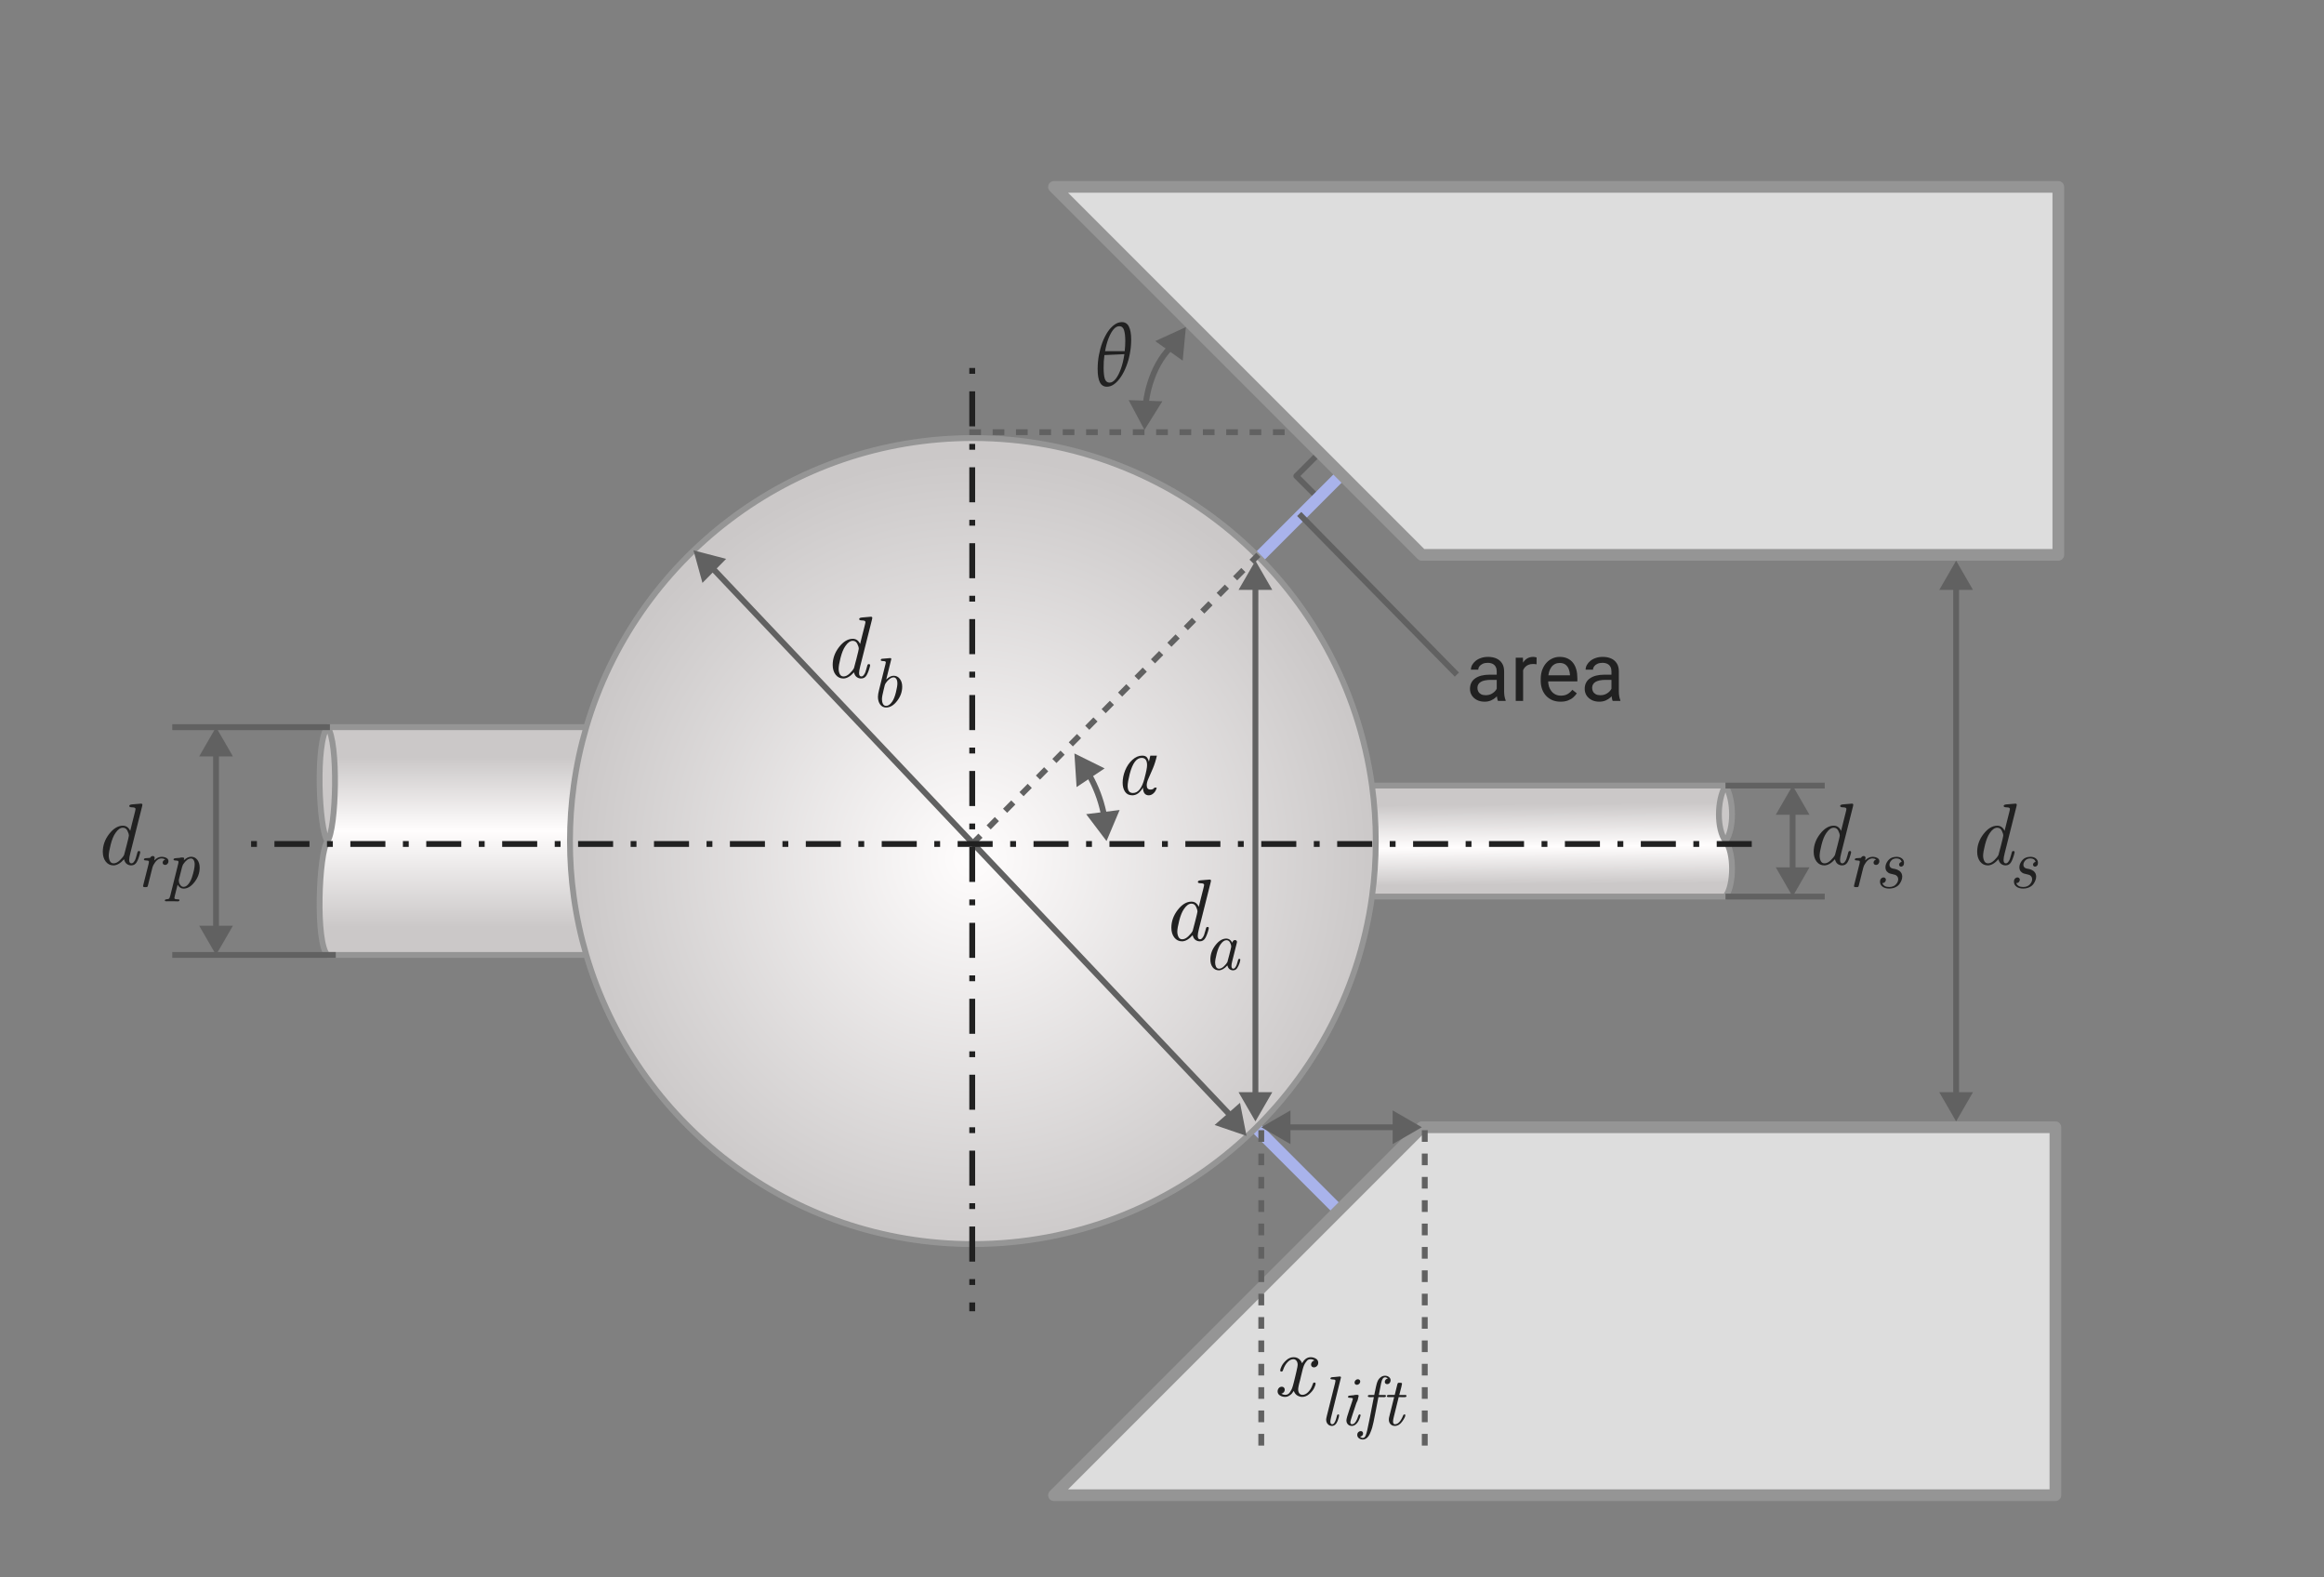 <svg width="398" height="270" viewBox="0 0 398 270" fill="none" xmlns="http://www.w3.org/2000/svg">
<rect x="0" y="0" width="398" height="270" fill="#808080" stroke="none"/>
<path d="M226 85.5L222 81.5L226 77.5" stroke="#616161" stroke-linejoin="round"/>
<path d="M215 96L230 81" stroke="#A9B3EB" stroke-width="2" stroke-linejoin="round"/>
<path d="M229.5 207.5L215 193" stroke="#A9B3EB" stroke-width="2" stroke-linejoin="round"/>
<path d="M256.325 118.735V114.928C256.325 114.636 256.266 114.383 256.147 114.169C256.034 113.95 255.86 113.782 255.628 113.663C255.396 113.545 255.108 113.485 254.767 113.485C254.448 113.485 254.167 113.54 253.926 113.649C253.689 113.759 253.502 113.902 253.365 114.08C253.233 114.258 253.167 114.449 253.167 114.654H251.902C251.902 114.39 251.971 114.128 252.107 113.868C252.244 113.608 252.44 113.374 252.695 113.164C252.955 112.95 253.265 112.781 253.625 112.658C253.99 112.531 254.395 112.467 254.842 112.467C255.38 112.467 255.854 112.558 256.264 112.74C256.678 112.923 257.002 113.198 257.234 113.567C257.471 113.932 257.59 114.39 257.59 114.941V118.387C257.59 118.633 257.61 118.895 257.651 119.173C257.697 119.451 257.763 119.69 257.85 119.891V120H256.53C256.466 119.854 256.416 119.66 256.38 119.419C256.343 119.173 256.325 118.945 256.325 118.735ZM256.544 115.516L256.558 116.404H255.279C254.919 116.404 254.598 116.434 254.315 116.493C254.033 116.548 253.796 116.632 253.604 116.746C253.413 116.86 253.267 117.004 253.167 117.177C253.067 117.345 253.017 117.544 253.017 117.771C253.017 118.004 253.069 118.216 253.174 118.407C253.279 118.599 253.436 118.751 253.646 118.865C253.86 118.975 254.122 119.029 254.432 119.029C254.819 119.029 255.161 118.947 255.457 118.783C255.753 118.619 255.988 118.419 256.161 118.182C256.339 117.945 256.435 117.715 256.448 117.491L256.988 118.1C256.956 118.291 256.87 118.503 256.729 118.735C256.587 118.968 256.398 119.191 256.161 119.405C255.929 119.615 255.651 119.79 255.327 119.932C255.008 120.068 254.648 120.137 254.247 120.137C253.746 120.137 253.306 120.039 252.928 119.843C252.554 119.647 252.262 119.385 252.053 119.057C251.848 118.724 251.745 118.353 251.745 117.942C251.745 117.546 251.823 117.197 251.978 116.896C252.132 116.591 252.356 116.338 252.647 116.138C252.939 115.933 253.29 115.778 253.7 115.673C254.11 115.568 254.568 115.516 255.074 115.516H256.544ZM260.844 113.766V120H259.579V112.604H260.81L260.844 113.766ZM263.154 112.562L263.147 113.738C263.043 113.715 262.942 113.702 262.847 113.697C262.756 113.688 262.651 113.684 262.532 113.684C262.241 113.684 261.983 113.729 261.76 113.82C261.536 113.911 261.347 114.039 261.192 114.203C261.037 114.367 260.914 114.563 260.823 114.791C260.737 115.014 260.68 115.26 260.652 115.529L260.297 115.734C260.297 115.288 260.34 114.868 260.427 114.477C260.518 114.085 260.657 113.738 260.844 113.438C261.031 113.132 261.268 112.895 261.555 112.727C261.846 112.553 262.193 112.467 262.594 112.467C262.685 112.467 262.79 112.478 262.908 112.501C263.027 112.519 263.109 112.54 263.154 112.562ZM267.256 120.137C266.741 120.137 266.274 120.05 265.854 119.877C265.44 119.699 265.082 119.451 264.781 119.132C264.485 118.813 264.257 118.435 264.098 117.997C263.938 117.56 263.858 117.081 263.858 116.562V116.274C263.858 115.673 263.947 115.137 264.125 114.668C264.303 114.194 264.544 113.793 264.85 113.465C265.155 113.137 265.501 112.888 265.889 112.72C266.276 112.551 266.677 112.467 267.092 112.467C267.62 112.467 268.076 112.558 268.459 112.74C268.846 112.923 269.163 113.178 269.409 113.506C269.655 113.829 269.838 114.212 269.956 114.654C270.075 115.092 270.134 115.57 270.134 116.09V116.657H264.61V115.625H268.869V115.529C268.851 115.201 268.783 114.882 268.664 114.572C268.55 114.262 268.368 114.007 268.117 113.807C267.867 113.606 267.525 113.506 267.092 113.506C266.805 113.506 266.54 113.567 266.299 113.69C266.057 113.809 265.85 113.987 265.677 114.224C265.504 114.461 265.369 114.75 265.273 115.092C265.178 115.434 265.13 115.828 265.13 116.274V116.562C265.13 116.912 265.178 117.243 265.273 117.553C265.374 117.858 265.517 118.127 265.704 118.359C265.896 118.592 266.126 118.774 266.395 118.906C266.668 119.038 266.978 119.104 267.324 119.104C267.771 119.104 268.149 119.013 268.459 118.831C268.769 118.649 269.04 118.405 269.272 118.1L270.038 118.708C269.879 118.95 269.676 119.18 269.43 119.398C269.184 119.617 268.881 119.795 268.521 119.932C268.165 120.068 267.743 120.137 267.256 120.137ZM275.972 118.735V114.928C275.972 114.636 275.912 114.383 275.794 114.169C275.68 113.95 275.507 113.782 275.274 113.663C275.042 113.545 274.755 113.485 274.413 113.485C274.094 113.485 273.814 113.54 273.572 113.649C273.335 113.759 273.148 113.902 273.012 114.08C272.88 114.258 272.813 114.449 272.813 114.654H271.549C271.549 114.39 271.617 114.128 271.754 113.868C271.891 113.608 272.087 113.374 272.342 113.164C272.602 112.95 272.911 112.781 273.271 112.658C273.636 112.531 274.042 112.467 274.488 112.467C275.026 112.467 275.5 112.558 275.91 112.74C276.325 112.923 276.648 113.198 276.881 113.567C277.118 113.932 277.236 114.39 277.236 114.941V118.387C277.236 118.633 277.257 118.895 277.298 119.173C277.343 119.451 277.41 119.69 277.496 119.891V120H276.177C276.113 119.854 276.063 119.66 276.026 119.419C275.99 119.173 275.972 118.945 275.972 118.735ZM276.19 115.516L276.204 116.404H274.926C274.566 116.404 274.244 116.434 273.962 116.493C273.679 116.548 273.442 116.632 273.251 116.746C273.06 116.86 272.914 117.004 272.813 117.177C272.713 117.345 272.663 117.544 272.663 117.771C272.663 118.004 272.715 118.216 272.82 118.407C272.925 118.599 273.082 118.751 273.292 118.865C273.506 118.975 273.768 119.029 274.078 119.029C274.465 119.029 274.807 118.947 275.104 118.783C275.4 118.619 275.634 118.419 275.808 118.182C275.985 117.945 276.081 117.715 276.095 117.491L276.635 118.1C276.603 118.291 276.516 118.503 276.375 118.735C276.234 118.968 276.045 119.191 275.808 119.405C275.575 119.615 275.297 119.79 274.974 119.932C274.655 120.068 274.295 120.137 273.894 120.137C273.392 120.137 272.952 120.039 272.574 119.843C272.201 119.647 271.909 119.385 271.699 119.057C271.494 118.724 271.392 118.353 271.392 117.942C271.392 117.546 271.469 117.197 271.624 116.896C271.779 116.591 272.002 116.338 272.294 116.138C272.586 115.933 272.937 115.778 273.347 115.673C273.757 115.568 274.215 115.516 274.721 115.516H276.19Z" fill="#212121"/>
<path d="M222.5 88L249.5 115.5" stroke="#616161" stroke-linejoin="round"/>
<path d="M235.61 144C235.61 147.223 235.389 150.395 234.961 153.5C230.332 187.112 201.494 213 166.61 213C135.274 213 108.817 192.112 100.404 163.5C99.451 160.259 98.729 156.92 98.258 153.5C97.831 150.395 97.61 147.223 97.61 144C97.61 140.777 97.831 137.606 98.258 134.5C98.729 131.08 99.451 127.741 100.404 124.5C108.817 95.888 135.274 75 166.61 75C201.494 75 230.332 100.888 234.961 134.5C235.389 137.605 235.61 140.777 235.61 144Z" fill="url(#paint0_radial_347_5567)"/>
<path d="M234.961 134.5C235.389 137.605 235.61 140.777 235.61 144C235.61 147.223 235.389 150.395 234.961 153.5H295.5C297 151.5 297 146 295.5 144C294 142 294 137 295.5 134.5H234.961Z" fill="url(#paint1_linear_347_5567)"/>
<path d="M295.5 134.5C294 137 294 142 295.5 144C297 142 297 137 295.5 134.5Z" fill="#CBC8C8"/>
<path d="M56.086 124.5C58 127 57.586 142 56.086 144C54.586 142 54 127 56.086 124.5Z" fill="#CBC8C8"/>
<path d="M98.625 124.5H56.086C58 127 57.586 142 56.086 144C54.586 146 54 161.5 56.086 163.5H98.625H100.404C99.451 160.259 98.729 156.92 98.258 153.5C97.831 150.395 97.61 147.223 97.61 144C97.61 140.777 97.831 137.606 98.258 134.5C98.729 131.08 99.451 127.741 100.404 124.5H98.625Z" fill="url(#paint2_linear_347_5567)"/>
<path d="M234.961 134.5C230.332 100.888 201.494 75 166.61 75C135.274 75 108.817 95.888 100.404 124.5M234.961 134.5C235.389 137.605 235.61 140.777 235.61 144C235.61 147.223 235.389 150.395 234.961 153.5M234.961 134.5H295.5M295.5 134.5C294 137 294 142 295.5 144M295.5 134.5C297 137 297 142 295.5 144M234.961 153.5C230.332 187.112 201.494 213 166.61 213C135.274 213 108.817 192.112 100.404 163.5M234.961 153.5H295.5C297 151.5 297 146 295.5 144M56.086 124.5H98.625H100.404M56.086 124.5C58 127 57.586 142 56.086 144M56.086 124.5C54 127 54.586 142 56.086 144M56.086 144C54.586 146 54 161.5 56.086 163.5H98.625H100.404M100.404 124.5C99.451 127.741 98.729 131.08 98.258 134.5C97.831 137.606 97.61 140.777 97.61 144C97.61 147.223 97.831 150.395 98.258 153.5C98.729 156.92 99.451 160.259 100.404 163.5" stroke="#959595" stroke-linejoin="round"/>
<path d="M29.5 124.5H56.5" stroke="#616161" stroke-linejoin="round"/>
<path d="M29.5 163.5H57.5" stroke="#616161" stroke-linejoin="round"/>
<path d="M192.26 134.022C192.26 133.324 192.404 132.616 192.692 131.898C192.985 131.181 193.395 130.58 193.922 130.097C194.455 129.613 195.016 129.372 195.607 129.372C195.817 129.372 195.995 129.403 196.142 129.467C196.293 129.53 196.41 129.635 196.493 129.782C196.581 129.928 196.637 130.031 196.662 130.089C196.686 130.148 196.718 130.253 196.757 130.404L196.999 129.372H198.126C197.946 130.182 197.707 130.934 197.409 131.627C197.116 132.321 196.872 132.88 196.676 133.305C196.481 133.729 196.383 134.113 196.383 134.455C196.383 134.943 196.603 135.187 197.042 135.187C197.35 135.187 197.57 135.077 197.702 134.857H198.097C198 135.258 197.819 135.578 197.555 135.817C197.296 136.051 197.025 136.168 196.742 136.168C196.103 136.168 195.768 135.736 195.739 134.872H195.724C195.226 135.731 194.625 136.164 193.922 136.168C193.361 136.168 192.943 135.963 192.67 135.553C192.396 135.143 192.26 134.633 192.26 134.022ZM193.117 134.557C193.117 135.368 193.417 135.773 194.018 135.773C194.906 135.773 195.565 134.948 195.995 133.297C196.005 133.258 196.01 133.234 196.01 133.224C196.298 132.165 196.442 131.425 196.442 131.005C196.442 130.175 196.132 129.76 195.512 129.76C194.633 129.76 193.954 130.67 193.476 132.492C193.236 133.449 193.117 134.137 193.117 134.557Z" fill="#212121"/>
<path d="M142.604 113.839C142.604 112.741 142.968 111.723 143.695 110.785C144.428 109.843 145.209 109.372 146.039 109.372C146.61 109.372 147.03 109.667 147.299 110.258C147.377 109.906 147.497 109.423 147.658 108.808C147.819 108.192 147.951 107.675 148.053 107.255C148.161 106.835 148.214 106.586 148.214 106.508C148.214 106.327 148.034 106.234 147.672 106.229C147.316 106.225 147.138 106.151 147.138 106.01C147.138 105.849 147.292 105.753 147.599 105.724C148.62 105.636 149.135 105.592 149.145 105.592C149.306 105.592 149.386 105.661 149.386 105.797C149.386 105.875 149.367 105.976 149.328 106.098L147.328 114.037C147.187 114.589 147.118 114.984 147.123 115.224C147.123 115.619 147.25 115.817 147.504 115.817C147.504 115.817 147.506 115.817 147.511 115.817C147.663 115.817 147.802 115.734 147.929 115.568C148.061 115.397 148.156 115.226 148.214 115.055C148.273 114.884 148.339 114.662 148.412 114.389C148.49 114.115 148.534 113.957 148.544 113.913C148.583 113.771 148.668 113.703 148.8 113.708C148.942 113.708 149.013 113.771 149.013 113.898C149.013 113.947 149.003 114.013 148.983 114.096C148.812 114.755 148.62 115.265 148.405 115.626C148.19 115.988 147.877 116.168 147.467 116.168C147.189 116.168 146.935 116.083 146.706 115.912C146.481 115.741 146.33 115.475 146.251 115.114C145.622 115.812 145.016 116.164 144.435 116.168C143.893 116.168 143.451 115.951 143.109 115.517C142.772 115.077 142.604 114.518 142.604 113.839ZM143.622 114.499C143.622 114.84 143.688 115.146 143.82 115.414C143.952 115.683 144.167 115.817 144.464 115.817C144.806 115.817 145.155 115.646 145.512 115.304C145.873 114.958 146.12 114.65 146.251 114.381C146.271 114.333 146.413 113.795 146.676 112.77C146.94 111.745 147.072 111.181 147.072 111.078C147.072 110.839 146.986 110.553 146.815 110.221C146.649 109.884 146.391 109.716 146.039 109.716C145.6 109.716 145.175 110.021 144.765 110.631C144.442 111.09 144.171 111.752 143.952 112.616C143.732 113.48 143.622 114.108 143.622 114.499Z" fill="#212121"/>
<path d="M200.604 158.839C200.604 157.741 200.968 156.723 201.695 155.785C202.428 154.843 203.209 154.372 204.039 154.372C204.61 154.372 205.03 154.667 205.299 155.258C205.377 154.906 205.497 154.423 205.658 153.808C205.819 153.192 205.951 152.675 206.053 152.255C206.161 151.835 206.214 151.586 206.214 151.508C206.214 151.327 206.034 151.234 205.672 151.229C205.316 151.225 205.138 151.151 205.138 151.01C205.138 150.849 205.292 150.753 205.599 150.724C206.62 150.636 207.135 150.592 207.145 150.592C207.306 150.592 207.386 150.661 207.386 150.797C207.386 150.875 207.367 150.976 207.328 151.098L205.328 159.037C205.187 159.589 205.118 159.984 205.123 160.224C205.123 160.619 205.25 160.817 205.504 160.817C205.504 160.817 205.506 160.817 205.511 160.817C205.663 160.817 205.802 160.734 205.929 160.568C206.061 160.397 206.156 160.226 206.214 160.055C206.273 159.884 206.339 159.662 206.412 159.389C206.49 159.115 206.534 158.957 206.544 158.913C206.583 158.771 206.668 158.703 206.8 158.708C206.942 158.708 207.013 158.771 207.013 158.898C207.013 158.947 207.003 159.013 206.983 159.096C206.812 159.755 206.62 160.265 206.405 160.626C206.19 160.988 205.877 161.168 205.467 161.168C205.189 161.168 204.935 161.083 204.706 160.912C204.481 160.741 204.33 160.475 204.251 160.114C203.622 160.812 203.016 161.164 202.435 161.168C201.893 161.168 201.451 160.951 201.109 160.517C200.772 160.077 200.604 159.518 200.604 158.839ZM201.622 159.499C201.622 159.84 201.688 160.146 201.82 160.414C201.952 160.683 202.167 160.817 202.464 160.817C202.806 160.817 203.155 160.646 203.512 160.304C203.873 159.958 204.12 159.65 204.251 159.381C204.271 159.333 204.413 158.795 204.676 157.77C204.94 156.745 205.072 156.181 205.072 156.078C205.072 155.839 204.986 155.553 204.815 155.221C204.649 154.884 204.391 154.716 204.039 154.716C203.6 154.716 203.175 155.021 202.765 155.631C202.442 156.09 202.171 156.752 201.952 157.616C201.732 158.48 201.622 159.108 201.622 159.499Z" fill="#212121"/>
<path d="M17.604 145.839C17.604 144.741 17.968 143.723 18.695 142.785C19.428 141.843 20.209 141.372 21.039 141.372C21.61 141.372 22.03 141.667 22.299 142.258C22.377 141.906 22.497 141.423 22.658 140.808C22.819 140.192 22.951 139.675 23.053 139.255C23.161 138.835 23.214 138.586 23.214 138.508C23.214 138.327 23.034 138.234 22.672 138.229C22.316 138.225 22.138 138.151 22.138 138.01C22.138 137.849 22.291 137.753 22.599 137.724C23.62 137.636 24.135 137.592 24.145 137.592C24.306 137.592 24.386 137.661 24.386 137.797C24.386 137.875 24.367 137.976 24.328 138.098L22.328 146.037C22.186 146.589 22.118 146.984 22.123 147.224C22.123 147.619 22.25 147.817 22.504 147.817C22.504 147.817 22.506 147.817 22.511 147.817C22.663 147.817 22.802 147.734 22.929 147.568C23.061 147.397 23.156 147.226 23.214 147.055C23.273 146.884 23.339 146.662 23.412 146.389C23.49 146.115 23.534 145.957 23.544 145.913C23.583 145.771 23.669 145.703 23.8 145.708C23.942 145.708 24.013 145.771 24.013 145.898C24.013 145.947 24.003 146.013 23.983 146.096C23.812 146.755 23.62 147.265 23.405 147.626C23.19 147.988 22.877 148.168 22.467 148.168C22.189 148.168 21.935 148.083 21.706 147.912C21.481 147.741 21.33 147.475 21.252 147.114C20.622 147.812 20.016 148.164 19.435 148.168C18.893 148.168 18.451 147.951 18.109 147.517C17.773 147.077 17.604 146.518 17.604 145.839ZM18.622 146.499C18.622 146.84 18.688 147.146 18.82 147.414C18.952 147.683 19.166 147.817 19.464 147.817C19.806 147.817 20.155 147.646 20.512 147.304C20.873 146.958 21.12 146.65 21.252 146.381C21.271 146.333 21.413 145.795 21.676 144.77C21.94 143.745 22.072 143.181 22.072 143.078C22.072 142.839 21.986 142.553 21.815 142.221C21.649 141.884 21.391 141.716 21.039 141.716C20.6 141.716 20.175 142.021 19.765 142.631C19.442 143.09 19.171 143.752 18.952 144.616C18.732 145.48 18.622 146.108 18.622 146.499Z" fill="#212121"/>
<path d="M150.354 119.295C150.354 119.014 150.414 118.635 150.535 118.158L151.643 113.717C151.682 113.572 151.701 113.469 151.701 113.406C151.701 113.262 151.557 113.188 151.268 113.184C150.979 113.18 150.834 113.121 150.834 113.008C150.834 112.969 150.842 112.938 150.857 112.914C150.877 112.891 150.895 112.871 150.91 112.855C150.926 112.836 150.949 112.82 150.98 112.809C151.012 112.797 151.035 112.791 151.051 112.791C151.066 112.791 151.092 112.789 151.127 112.785C151.166 112.781 151.189 112.779 151.197 112.779C151.303 112.771 151.463 112.758 151.678 112.738C151.893 112.719 152.07 112.703 152.211 112.691C152.352 112.68 152.43 112.674 152.445 112.674C152.574 112.674 152.639 112.729 152.639 112.838C152.639 112.885 152.617 112.977 152.574 113.113L151.771 116.342C152.217 115.912 152.637 115.697 153.031 115.697C153.035 115.697 153.039 115.697 153.043 115.697C153.477 115.697 153.828 115.873 154.098 116.225C154.371 116.576 154.508 117.023 154.508 117.566C154.508 118.445 154.217 119.26 153.635 120.01C153.057 120.76 152.428 121.135 151.748 121.135C151.334 121.135 150.998 120.965 150.74 120.625C150.482 120.281 150.354 119.838 150.354 119.295ZM151.039 119.717C151.039 120.014 151.096 120.277 151.209 120.508C151.322 120.738 151.506 120.854 151.76 120.854C152.111 120.854 152.451 120.619 152.779 120.15C153.037 119.783 153.252 119.254 153.424 118.562C153.596 117.867 153.682 117.355 153.682 117.027C153.682 116.691 153.623 116.432 153.506 116.248C153.389 116.064 153.23 115.973 153.031 115.973C152.832 115.973 152.611 116.059 152.369 116.23C152.131 116.402 151.912 116.633 151.713 116.922C151.666 116.992 151.625 117.062 151.59 117.133C151.559 117.199 151.537 117.258 151.525 117.309C151.514 117.355 151.486 117.469 151.443 117.648C151.4 117.828 151.361 117.984 151.326 118.117C151.135 118.863 151.039 119.396 151.039 119.717Z" fill="#212121"/>
<path d="M207.283 164.271C207.283 163.393 207.572 162.578 208.15 161.828C208.732 161.074 209.359 160.697 210.031 160.697C210.445 160.697 210.781 160.934 211.039 161.406C211.109 161.102 211.266 160.949 211.508 160.949C211.605 160.949 211.686 160.982 211.748 161.049C211.811 161.111 211.842 161.186 211.842 161.271C211.842 161.303 211.826 161.379 211.795 161.5L211.039 164.523C210.941 164.891 210.895 165.176 210.898 165.379C210.898 165.695 211 165.854 211.203 165.854C211.203 165.854 211.205 165.854 211.209 165.854C211.338 165.854 211.455 165.777 211.561 165.625C211.67 165.469 211.752 165.307 211.807 165.139C211.865 164.971 211.926 164.766 211.988 164.523C212.004 164.461 212.016 164.414 212.023 164.383C212.062 164.238 212.131 164.166 212.229 164.166C212.35 164.166 212.41 164.217 212.41 164.318C212.395 164.416 212.371 164.539 212.34 164.688C212.309 164.836 212.225 165.062 212.088 165.367C211.951 165.668 211.799 165.879 211.631 166C211.51 166.09 211.357 166.135 211.174 166.135C210.951 166.135 210.748 166.066 210.564 165.93C210.385 165.793 210.264 165.58 210.201 165.291C209.697 165.85 209.213 166.131 208.748 166.135C208.307 166.135 207.951 165.963 207.682 165.619C207.416 165.271 207.283 164.822 207.283 164.271ZM208.098 164.799C208.098 165.072 208.15 165.316 208.256 165.531C208.361 165.746 208.533 165.854 208.771 165.854C209.045 165.854 209.324 165.717 209.609 165.443C209.898 165.166 210.096 164.92 210.201 164.705C210.217 164.666 210.33 164.236 210.541 163.416C210.752 162.596 210.857 162.145 210.857 162.062C210.857 161.871 210.789 161.643 210.652 161.377C210.52 161.107 210.312 160.973 210.031 160.973C209.688 160.973 209.348 161.217 209.012 161.705C208.754 162.072 208.537 162.602 208.361 163.293C208.186 163.984 208.098 164.486 208.098 164.799Z" fill="#212121"/>
<path d="M243.5 193H352V256H180.5L243.5 193Z" fill="#DDDDDD"/>
<path d="M352.5 32H180.5L243.5 95H352.5V32Z" fill="#DDDDDD"/>
<path d="M243.5 193H352V256H180.5L243.5 193Z" stroke="#959595" stroke-width="2" stroke-linecap="round" stroke-linejoin="round"/>
<path d="M352.5 32H180.5L243.5 95H352.5V32Z" stroke="#959595" stroke-width="2" stroke-linecap="round" stroke-linejoin="round"/>
<path d="M24.5 151.713C24.5 151.689 24.527 151.564 24.582 151.338L25.438 147.957C25.484 147.773 25.508 147.641 25.508 147.559C25.508 147.438 25.436 147.367 25.291 147.348C25.146 147.328 25.002 147.314 24.857 147.307C24.717 147.299 24.646 147.252 24.646 147.166C24.646 147.045 24.73 146.969 24.898 146.938C24.977 146.922 25.244 146.902 25.701 146.879C25.814 146.672 25.967 146.566 26.158 146.562C26.279 146.562 26.365 146.598 26.416 146.668C26.467 146.734 26.492 146.799 26.492 146.861C26.492 146.916 26.465 147.068 26.41 147.318C26.809 146.904 27.232 146.697 27.682 146.697C27.979 146.697 28.248 146.76 28.49 146.885C28.732 147.006 28.854 147.199 28.854 147.465C28.854 147.625 28.797 147.77 28.684 147.898C28.574 148.023 28.436 148.086 28.268 148.086C28.154 148.086 28.057 148.051 27.975 147.98C27.896 147.906 27.857 147.814 27.857 147.705C27.857 147.459 28.006 147.271 28.303 147.143C28.096 147.029 27.885 146.973 27.67 146.973C27.15 146.973 26.689 147.34 26.287 148.074C26.209 148.219 26.143 148.393 26.088 148.596C26.037 148.795 25.795 149.762 25.361 151.496C25.322 151.672 25.285 151.781 25.25 151.824C25.215 151.863 25.141 151.883 25.027 151.883H24.775C24.592 151.883 24.5 151.826 24.5 151.713ZM28.232 154.174C28.232 154.045 28.34 153.975 28.555 153.963C28.77 153.951 28.914 153.904 28.988 153.822C29.027 153.768 29.086 153.607 29.164 153.342L30.477 148.062C30.539 147.824 30.57 147.66 30.57 147.57C30.57 147.449 30.5 147.379 30.359 147.359C30.219 147.34 30.076 147.326 29.932 147.318C29.791 147.311 29.721 147.26 29.721 147.166C29.721 147.061 29.783 146.992 29.908 146.961C30.037 146.93 30.326 146.902 30.775 146.879C30.846 146.84 30.953 146.818 31.098 146.814H31.197C31.326 146.814 31.416 146.826 31.467 146.85C31.518 146.869 31.543 146.914 31.543 146.984C31.543 147 31.52 147.104 31.473 147.295C31.914 146.889 32.334 146.686 32.732 146.686C33.174 146.686 33.527 146.861 33.793 147.213C34.062 147.564 34.197 148.012 34.197 148.555C34.197 149.441 33.904 150.262 33.318 151.016C32.736 151.77 32.107 152.146 31.432 152.146C31.018 152.146 30.678 151.922 30.412 151.473C30.381 151.617 30.316 151.875 30.219 152.246C30.125 152.617 30.041 152.951 29.967 153.248C29.896 153.545 29.861 153.713 29.861 153.752C29.861 153.889 29.994 153.959 30.26 153.963C30.529 153.967 30.682 153.996 30.717 154.051C30.732 154.082 30.74 154.105 30.74 154.121C30.74 154.168 30.715 154.213 30.664 154.256C30.617 154.303 30.559 154.326 30.488 154.326C30.449 154.326 30.316 154.322 30.09 154.314C29.867 154.307 29.623 154.303 29.357 154.303C29.197 154.303 29.023 154.305 28.836 154.309C28.648 154.312 28.535 154.314 28.496 154.314C28.391 154.314 28.32 154.305 28.285 154.285C28.25 154.266 28.232 154.229 28.232 154.174ZM30.617 150.752C30.617 150.857 30.637 150.986 30.676 151.139C30.719 151.287 30.807 151.441 30.939 151.602C31.076 151.762 31.24 151.842 31.432 151.842C31.729 151.842 32.004 151.686 32.258 151.373C32.516 151.057 32.719 150.678 32.867 150.236C33.016 149.795 33.131 149.375 33.213 148.977C33.299 148.578 33.342 148.262 33.342 148.027C33.342 147.699 33.283 147.443 33.166 147.26C33.053 147.076 32.897 146.984 32.697 146.984C32.272 146.984 31.834 147.309 31.385 147.957C31.307 148.086 31.238 148.254 31.18 148.461C31.164 148.492 30.992 149.164 30.664 150.477C30.633 150.637 30.617 150.729 30.617 150.752Z" fill="#212121"/>
<path d="M121.059 96.267L211.441 191.737" stroke="#616161"/>
<path d="M215 99V188.5" stroke="#616161"/>
<path d="M37 127V160.5" stroke="#616161"/>
<path d="M118.766 94.232L120.301 99.798L124.354 95.686L118.766 94.232Z" fill="#616161"/>
<path d="M215 96L212.113 101H217.887L215 96Z" fill="#616161"/>
<path d="M37 124.5L34.113 129.5H39.887L37 124.5Z" fill="#616161"/>
<path d="M213.476 194.481L212.361 188.816L208.012 192.614L213.476 194.481Z" fill="#616161"/>
<path d="M215 192L217.887 187H212.113L215 192Z" fill="#616161"/>
<path d="M184 129L184.372 134.762L189.175 131.559L184 129Z" fill="#616161"/>
<path d="M189.5 144L191.744 138.681L186.015 139.397L189.5 144Z" fill="#616161"/>
<path d="M37 163.5L39.887 158.5H34.113L37 163.5Z" fill="#616161"/>
<path d="M166.5 144.5L215.5 95" stroke="#616161" stroke-linejoin="round" stroke-dasharray="2 2"/>
<path d="M184.75 130C187.444 133.507 189.15 137.812 189.452 142.5" stroke="#616161"/>
<path d="M166.5 63V224.5" stroke="#212121" stroke-linejoin="round" stroke-dasharray="1 3 6 3"/>
<path d="M189.562 66.21C189.021 66.21 188.619 65.958 188.358 65.454C188.106 64.95 187.98 64.194 187.98 63.186C187.98 62.383 188.05 61.595 188.19 60.82C188.339 60.036 188.54 59.303 188.792 58.622C189.053 57.941 189.357 57.339 189.702 56.816C190.057 56.293 190.439 55.887 190.85 55.598C191.261 55.299 191.685 55.15 192.124 55.15C192.675 55.15 193.076 55.402 193.328 55.906C193.589 56.41 193.72 57.161 193.72 58.16C193.72 58.963 193.645 59.756 193.496 60.54C193.356 61.315 193.151 62.043 192.88 62.724C192.619 63.405 192.311 64.007 191.956 64.53C191.611 65.053 191.233 65.463 190.822 65.762C190.421 66.061 190.001 66.21 189.562 66.21ZM191.676 55.85C191.331 55.85 190.999 56.037 190.682 56.41C190.374 56.783 190.094 57.292 189.842 57.936C189.59 58.58 189.394 59.308 189.254 60.12H192.614C192.679 59.541 192.712 58.958 192.712 58.37C192.712 57.605 192.642 56.993 192.502 56.536C192.362 56.079 192.087 55.85 191.676 55.85ZM190.024 65.51C190.388 65.51 190.738 65.295 191.074 64.866C191.41 64.437 191.709 63.853 191.97 63.116C192.231 62.379 192.427 61.553 192.558 60.638L189.142 60.792C189.095 61.137 189.058 61.497 189.03 61.87C189.011 62.234 189.002 62.603 189.002 62.976C189.002 63.797 189.072 64.427 189.212 64.866C189.361 65.295 189.632 65.51 190.024 65.51Z" fill="#212121"/>
<path d="M203.089 56L197.84 58.403L202.546 61.748L203.089 56Z" fill="#616161"/>
<path d="M196 73.604L199.057 68.707L193.287 68.508L196 73.604Z" fill="#616161"/>
<path d="M166 74H221.609" stroke="#616161" stroke-linejoin="round" stroke-dasharray="2 2"/>
<path d="M201 59C197.5 62 196.101 67.5 196.101 71" stroke="#616161"/>
<path d="M219 193H240.5" stroke="#616161"/>
<path d="M218.798 238.224C218.798 238.014 218.864 237.828 218.996 237.667C219.133 237.506 219.306 237.425 219.516 237.425C219.667 237.425 219.79 237.474 219.882 237.572C219.975 237.665 220.021 237.782 220.021 237.923C220.021 238.265 219.829 238.5 219.443 238.626C219.663 238.753 219.875 238.817 220.08 238.817C220.09 238.817 220.097 238.817 220.102 238.817C220.263 238.817 220.41 238.783 220.542 238.714C220.678 238.646 220.8 238.531 220.908 238.37C221.02 238.209 221.113 238.053 221.186 237.901C221.264 237.745 221.345 237.521 221.428 237.228C221.511 236.93 221.577 236.681 221.625 236.48C221.679 236.28 221.75 235.987 221.838 235.602C221.931 235.216 222.001 234.913 222.05 234.693C222.172 234.161 222.233 233.822 222.233 233.675C222.233 233.387 222.165 233.155 222.028 232.979C221.892 232.804 221.713 232.716 221.494 232.716C221.152 232.716 220.825 232.879 220.512 233.207C220.2 233.529 219.953 233.944 219.772 234.452C219.763 234.471 219.753 234.503 219.743 234.547C219.733 234.586 219.721 234.613 219.707 234.627C219.697 234.642 219.685 234.667 219.67 234.701C219.655 234.735 219.638 234.762 219.619 234.781C219.599 234.796 219.577 234.808 219.553 234.818C219.528 234.828 219.497 234.833 219.458 234.833C219.316 234.833 219.245 234.767 219.245 234.635C219.245 234.474 219.328 234.225 219.494 233.888C219.66 233.546 219.929 233.209 220.3 232.877C220.676 232.54 221.088 232.372 221.538 232.372H221.552C222.221 232.381 222.702 232.726 222.995 233.404C223.376 232.716 223.867 232.372 224.467 232.372C224.775 232.372 225.065 232.452 225.339 232.613C225.617 232.77 225.756 233.004 225.756 233.316C225.756 233.546 225.681 233.736 225.529 233.888C225.378 234.034 225.207 234.107 225.017 234.107C224.875 234.107 224.758 234.063 224.665 233.976C224.572 233.883 224.526 233.768 224.526 233.631C224.526 233.48 224.575 233.338 224.672 233.207C224.775 233.07 224.917 232.977 225.097 232.928C224.907 232.787 224.692 232.716 224.453 232.716C224.321 232.716 224.189 232.743 224.057 232.796C223.93 232.85 223.769 233.019 223.574 233.302C223.378 233.58 223.22 233.958 223.098 234.437C223.01 234.789 222.922 235.145 222.834 235.506C222.751 235.868 222.688 236.136 222.644 236.312C222.6 236.483 222.551 236.664 222.497 236.854C222.448 237.044 222.417 237.181 222.402 237.264C222.387 237.342 222.373 237.428 222.358 237.521C222.343 237.608 222.333 237.674 222.329 237.718C222.324 237.762 222.321 237.818 222.321 237.887C222.321 238.155 222.385 238.377 222.512 238.553C222.644 238.729 222.824 238.817 223.054 238.817C223.396 238.817 223.725 238.656 224.042 238.333C224.365 238.006 224.611 237.589 224.782 237.081C224.792 237.062 224.804 237.032 224.819 236.993C224.833 236.949 224.843 236.917 224.848 236.898C224.853 236.878 224.863 236.854 224.877 236.825C224.892 236.795 224.909 236.773 224.929 236.759C224.948 236.744 224.97 236.732 224.995 236.722C225.024 236.712 225.058 236.708 225.097 236.708C225.239 236.708 225.307 236.771 225.302 236.898C225.302 237.059 225.219 237.311 225.053 237.652C224.892 237.989 224.621 238.326 224.24 238.663C223.859 239 223.449 239.168 223.01 239.168C222.731 239.168 222.456 239.09 222.182 238.934C221.914 238.778 221.708 238.514 221.567 238.143C221.435 238.333 221.323 238.487 221.23 238.604C221.137 238.717 220.983 238.839 220.769 238.971C220.554 239.103 220.327 239.168 220.087 239.168C219.755 239.168 219.458 239.085 219.194 238.919C218.93 238.753 218.798 238.521 218.798 238.224Z" fill="#212121"/>
<path d="M227.113 243.051C227.113 242.953 227.154 242.734 227.236 242.395L228.631 236.834C228.686 236.611 228.713 236.469 228.713 236.406C228.713 236.262 228.572 236.188 228.291 236.184C228.01 236.18 227.861 236.133 227.846 236.043C227.838 235.973 227.857 235.918 227.904 235.879C227.955 235.836 227.994 235.812 228.021 235.809C228.049 235.805 228.096 235.799 228.162 235.791C228.283 235.783 228.449 235.77 228.66 235.75C228.871 235.73 229.051 235.713 229.199 235.697C229.348 235.682 229.43 235.674 229.445 235.674C229.582 235.674 229.65 235.729 229.65 235.838C229.65 235.869 229.641 235.91 229.621 235.961C229.605 236.008 229.598 236.035 229.598 236.043L227.945 242.717C227.875 243.029 227.838 243.254 227.834 243.391C227.834 243.699 227.938 243.854 228.145 243.854C228.145 243.854 228.146 243.854 228.15 243.854C228.213 243.854 228.275 243.834 228.338 243.795C228.404 243.756 228.463 243.695 228.514 243.613C228.564 243.527 228.609 243.447 228.648 243.373C228.691 243.295 228.73 243.199 228.766 243.086C228.801 242.969 228.828 242.877 228.848 242.811C228.871 242.74 228.896 242.652 228.924 242.547C228.951 242.438 228.965 242.377 228.965 242.365C229.004 242.229 229.072 242.162 229.17 242.166C229.283 242.166 229.338 242.217 229.334 242.318C229.334 242.494 229.25 242.811 229.082 243.268C228.852 243.842 228.527 244.131 228.109 244.135C227.812 244.135 227.572 244.031 227.389 243.824C227.205 243.613 227.113 243.355 227.113 243.051ZM230.582 243.174C230.582 242.943 230.766 242.291 231.133 241.217C231.504 240.143 231.689 239.57 231.689 239.5C231.689 239.422 231.637 239.373 231.531 239.354C231.426 239.33 231.305 239.318 231.168 239.318C231.035 239.318 230.951 239.307 230.916 239.283C230.838 239.229 230.83 239.148 230.893 239.043C230.924 239.004 230.977 238.977 231.051 238.961C231.129 238.945 231.25 238.932 231.414 238.92C231.578 238.908 231.717 238.895 231.83 238.879C231.869 238.871 231.902 238.863 231.93 238.855C231.961 238.844 231.984 238.836 232 238.832C232.016 238.828 232.051 238.824 232.105 238.82C232.164 238.816 232.248 238.814 232.357 238.814H232.404C232.588 238.814 232.68 238.867 232.68 238.973C232.68 238.988 232.633 239.199 232.539 239.605C232.508 239.734 232.48 239.824 232.457 239.875C232.438 239.922 232.424 239.947 232.416 239.951C232.408 239.955 232.389 239.99 232.357 240.057C232.326 240.119 232.287 240.221 232.24 240.361C232.088 240.818 231.908 241.355 231.701 241.973C231.404 242.852 231.256 243.363 231.256 243.508C231.256 243.738 231.348 243.854 231.531 243.854C231.629 243.854 231.729 243.828 231.83 243.777C231.936 243.727 232.064 243.586 232.217 243.355C232.369 243.121 232.5 242.809 232.609 242.418C232.656 242.25 232.732 242.166 232.838 242.166C232.951 242.166 233.008 242.217 233.008 242.318C233.008 242.373 232.977 242.49 232.914 242.67C232.855 242.846 232.77 243.047 232.656 243.273C232.547 243.5 232.387 243.701 232.176 243.877C231.969 244.049 231.742 244.135 231.496 244.135C231.223 244.135 231.002 244.045 230.834 243.865C230.666 243.686 230.582 243.455 230.582 243.174ZM231.977 236.705C231.977 236.568 232.031 236.441 232.141 236.324C232.254 236.203 232.387 236.143 232.539 236.143C232.652 236.143 232.748 236.178 232.826 236.248C232.908 236.318 232.949 236.414 232.949 236.535C232.949 236.68 232.891 236.811 232.773 236.928C232.656 237.041 232.525 237.098 232.381 237.098C232.26 237.098 232.162 237.062 232.088 236.992C232.014 236.922 231.977 236.826 231.977 236.705ZM232.439 245.67C232.439 245.479 232.5 245.322 232.621 245.201C232.738 245.08 232.877 245.02 233.037 245.02C233.166 245.02 233.264 245.057 233.33 245.131C233.4 245.209 233.436 245.305 233.436 245.418C233.436 245.723 233.26 245.91 232.908 245.98C233.068 246.125 233.225 246.197 233.377 246.197C233.49 246.197 233.588 246.162 233.67 246.092C233.752 246.025 233.824 245.912 233.887 245.752C233.953 245.592 234 245.457 234.027 245.348C234.055 245.242 234.098 245.072 234.156 244.838C234.254 244.424 234.395 243.748 234.578 242.811C234.766 241.869 234.928 241.033 235.064 240.303L235.281 239.201C235.227 239.201 235.143 239.203 235.029 239.207C234.916 239.211 234.832 239.213 234.777 239.213H234.625C234.379 239.213 234.254 239.148 234.25 239.02C234.25 238.898 234.361 238.838 234.584 238.838H235.352C235.582 237.646 235.756 236.902 235.873 236.605C235.963 236.367 236.07 236.18 236.195 236.043C236.492 235.707 236.82 235.539 237.18 235.539C237.445 235.539 237.674 235.613 237.865 235.762C238.057 235.91 238.152 236.1 238.152 236.33C238.152 236.506 238.096 236.658 237.982 236.787C237.869 236.916 237.729 236.98 237.561 236.98C237.439 236.98 237.342 236.945 237.268 236.875C237.193 236.801 237.156 236.707 237.156 236.594C237.156 236.465 237.201 236.344 237.291 236.23C237.385 236.113 237.516 236.043 237.684 236.02C237.523 235.883 237.371 235.814 237.227 235.814C237.129 235.814 237.047 235.834 236.98 235.873C236.914 235.908 236.852 235.973 236.793 236.066C236.738 236.156 236.691 236.252 236.652 236.354C236.617 236.451 236.578 236.598 236.535 236.793C236.492 236.988 236.455 237.17 236.424 237.338C236.393 237.506 236.348 237.738 236.289 238.035C236.234 238.332 236.184 238.6 236.137 238.838H237.092C237.268 238.838 237.355 238.891 237.355 238.996C237.355 239.141 237.232 239.213 236.986 239.213H236.963C236.939 239.213 236.9 239.211 236.846 239.207C236.795 239.203 236.758 239.201 236.734 239.201H236.061C236.021 239.424 235.885 240.137 235.65 241.34C235.42 242.539 235.281 243.238 235.234 243.438C235.156 243.82 235.074 244.156 234.988 244.445C234.902 244.734 234.785 245.049 234.637 245.389C234.492 245.729 234.312 245.992 234.098 246.18C233.887 246.367 233.65 246.461 233.389 246.461C233.143 246.461 232.924 246.391 232.732 246.25C232.537 246.109 232.439 245.916 232.439 245.67ZM237.52 239.043C237.52 238.906 237.607 238.838 237.783 238.838C237.822 238.838 237.883 238.836 237.965 238.832C238.047 238.828 238.107 238.826 238.146 238.826C238.225 238.826 238.342 238.828 238.498 238.832C238.654 238.836 238.773 238.838 238.855 238.838L239.283 237.098C239.307 237 239.322 236.943 239.33 236.928C239.342 236.908 239.359 236.877 239.383 236.834C239.406 236.787 239.436 236.762 239.471 236.758C239.506 236.754 239.557 236.752 239.623 236.752H239.84C240.016 236.752 240.104 236.805 240.104 236.91C240.104 237.047 239.947 237.689 239.635 238.838H240.619C240.787 238.838 240.871 238.891 240.871 238.996C240.871 239.086 240.838 239.145 240.771 239.172C240.709 239.199 240.598 239.213 240.438 239.213H240.244C240.166 239.213 240.049 239.211 239.893 239.207C239.736 239.203 239.617 239.201 239.535 239.201C239.52 239.248 239.5 239.328 239.477 239.441C239.453 239.551 239.434 239.631 239.418 239.682L238.697 242.594C238.607 242.961 238.564 243.223 238.568 243.379C238.568 243.695 238.678 243.854 238.896 243.854C238.896 243.854 238.898 243.854 238.902 243.854C239.43 243.854 239.898 243.342 240.309 242.318C240.348 242.213 240.418 242.162 240.52 242.166C240.625 242.166 240.678 242.209 240.678 242.295C240.678 242.51 240.498 242.871 240.139 243.379C239.779 243.883 239.355 244.135 238.867 244.135C238.562 244.135 238.316 244.033 238.129 243.83C237.941 243.623 237.848 243.363 237.848 243.051C237.848 242.883 237.875 242.707 237.93 242.523L238.756 239.201H237.783C237.607 239.201 237.52 239.148 237.52 239.043Z" fill="#212121"/>
<path d="M216 193L221 195.887V190.113L216 193Z" fill="#616161"/>
<path d="M243.5 193L238.5 190.113V195.887L243.5 193Z" fill="#616161"/>
<path d="M216 193.5V249.5M244 193.5V249.5" stroke="#616161" stroke-linejoin="round" stroke-dasharray="2 2"/>
<path d="M338.604 145.839C338.604 144.741 338.968 143.723 339.695 142.785C340.428 141.843 341.209 141.372 342.039 141.372C342.61 141.372 343.03 141.667 343.299 142.258C343.377 141.906 343.497 141.423 343.658 140.808C343.819 140.192 343.951 139.675 344.053 139.255C344.161 138.835 344.214 138.586 344.214 138.508C344.214 138.327 344.034 138.234 343.672 138.229C343.316 138.225 343.138 138.151 343.138 138.01C343.138 137.849 343.292 137.753 343.599 137.724C344.62 137.636 345.135 137.592 345.145 137.592C345.306 137.592 345.386 137.661 345.386 137.797C345.386 137.875 345.367 137.976 345.328 138.098L343.328 146.037C343.187 146.589 343.118 146.984 343.123 147.224C343.123 147.619 343.25 147.817 343.504 147.817C343.504 147.817 343.506 147.817 343.511 147.817C343.663 147.817 343.802 147.734 343.929 147.568C344.061 147.397 344.156 147.226 344.214 147.055C344.273 146.884 344.339 146.662 344.412 146.389C344.49 146.115 344.534 145.957 344.544 145.913C344.583 145.771 344.668 145.703 344.8 145.708C344.942 145.708 345.013 145.771 345.013 145.898C345.013 145.947 345.003 146.013 344.983 146.096C344.812 146.755 344.62 147.265 344.405 147.626C344.19 147.988 343.877 148.168 343.467 148.168C343.189 148.168 342.935 148.083 342.706 147.912C342.481 147.741 342.33 147.475 342.251 147.114C341.622 147.812 341.016 148.164 340.435 148.168C339.893 148.168 339.451 147.951 339.109 147.517C338.772 147.077 338.604 146.518 338.604 145.839ZM339.622 146.499C339.622 146.84 339.688 147.146 339.82 147.414C339.952 147.683 340.167 147.817 340.464 147.817C340.806 147.817 341.155 147.646 341.512 147.304C341.873 146.958 342.12 146.65 342.251 146.381C342.271 146.333 342.413 145.795 342.676 144.77C342.94 143.745 343.072 143.181 343.072 143.078C343.072 142.839 342.986 142.553 342.815 142.221C342.649 141.884 342.391 141.716 342.039 141.716C341.6 141.716 341.175 142.021 340.765 142.631C340.442 143.09 340.171 143.752 339.952 144.616C339.732 145.48 339.622 146.108 339.622 146.499Z" fill="#212121"/>
<path d="M344.902 150.969C344.902 150.723 344.965 150.537 345.09 150.412C345.219 150.287 345.355 150.225 345.5 150.225C345.621 150.225 345.719 150.264 345.793 150.342C345.871 150.416 345.91 150.508 345.91 150.617C345.91 150.738 345.861 150.863 345.764 150.992C345.666 151.121 345.51 151.189 345.295 151.197C345.471 151.643 345.857 151.865 346.455 151.865C346.459 151.865 346.465 151.865 346.473 151.865C346.969 151.865 347.35 151.721 347.615 151.432C347.885 151.139 348.02 150.836 348.02 150.523C348.02 150.332 347.963 150.172 347.85 150.043C347.74 149.914 347.627 149.83 347.51 149.791C347.393 149.752 347.229 149.709 347.018 149.662C346.807 149.611 346.672 149.578 346.613 149.562C346.406 149.5 346.225 149.379 346.068 149.199C345.912 149.02 345.834 148.781 345.834 148.484C345.834 148.07 345.998 147.67 346.326 147.283C346.654 146.893 347.123 146.697 347.732 146.697C348.107 146.697 348.414 146.791 348.652 146.979C348.895 147.166 349.016 147.416 349.016 147.729C349.016 147.951 348.963 148.115 348.857 148.221C348.756 148.326 348.641 148.379 348.512 148.379C348.414 148.379 348.332 148.348 348.266 148.285C348.199 148.219 348.166 148.137 348.166 148.039C348.166 147.934 348.205 147.836 348.283 147.746C348.365 147.652 348.477 147.59 348.617 147.559C348.488 147.168 348.189 146.973 347.721 146.973C347.338 146.973 347.041 147.092 346.83 147.33C346.623 147.564 346.52 147.809 346.52 148.062C346.52 148.117 346.525 148.17 346.537 148.221C346.549 148.268 346.562 148.311 346.578 148.35C346.594 148.385 346.615 148.418 346.643 148.449C346.674 148.48 346.701 148.508 346.725 148.531C346.748 148.555 346.777 148.578 346.812 148.602C346.848 148.621 346.879 148.637 346.906 148.648C346.938 148.66 346.973 148.672 347.012 148.684C347.051 148.695 347.078 148.703 347.094 148.707C347.109 148.711 347.133 148.717 347.164 148.725C347.199 148.732 347.221 148.736 347.229 148.736C347.236 148.736 347.271 148.742 347.334 148.754C347.4 148.766 347.457 148.777 347.504 148.789C347.551 148.801 347.617 148.82 347.703 148.848C347.793 148.871 347.869 148.9 347.932 148.936C347.998 148.971 348.072 149.014 348.154 149.064C348.24 149.111 348.312 149.168 348.371 149.234C348.434 149.301 348.49 149.375 348.541 149.457C348.592 149.535 348.631 149.631 348.658 149.744C348.689 149.857 348.705 149.977 348.705 150.102C348.705 150.301 348.662 150.512 348.576 150.734C348.494 150.953 348.371 151.172 348.207 151.391C348.043 151.605 347.809 151.783 347.504 151.924C347.199 152.064 346.852 152.135 346.461 152.135C346.004 152.135 345.629 152.027 345.336 151.812C345.047 151.594 344.902 151.312 344.902 150.969Z" fill="#212121"/>
<path d="M335 99V189.5" stroke="#616161"/>
<path d="M335 96L332.113 101H337.887L335 96Z" fill="#616161"/>
<path d="M335 192L337.887 187H332.113L335 192Z" fill="#616161"/>
<path d="M295.5 134.5H312.5" stroke="#616161" stroke-linejoin="round"/>
<path d="M295.5 153.5H312.5" stroke="#616161" stroke-linejoin="round"/>
<path d="M310.604 145.839C310.604 144.741 310.968 143.723 311.695 142.785C312.428 141.843 313.209 141.372 314.039 141.372C314.61 141.372 315.03 141.667 315.299 142.258C315.377 141.906 315.497 141.423 315.658 140.808C315.819 140.192 315.951 139.675 316.053 139.255C316.161 138.835 316.214 138.586 316.214 138.508C316.214 138.327 316.034 138.234 315.672 138.229C315.316 138.225 315.138 138.151 315.138 138.01C315.138 137.849 315.292 137.753 315.599 137.724C316.62 137.636 317.135 137.592 317.145 137.592C317.306 137.592 317.386 137.661 317.386 137.797C317.386 137.875 317.367 137.976 317.328 138.098L315.328 146.037C315.187 146.589 315.118 146.984 315.123 147.224C315.123 147.619 315.25 147.817 315.504 147.817C315.504 147.817 315.506 147.817 315.511 147.817C315.663 147.817 315.802 147.734 315.929 147.568C316.061 147.397 316.156 147.226 316.214 147.055C316.273 146.884 316.339 146.662 316.412 146.389C316.49 146.115 316.534 145.957 316.544 145.913C316.583 145.771 316.668 145.703 316.8 145.708C316.942 145.708 317.013 145.771 317.013 145.898C317.013 145.947 317.003 146.013 316.983 146.096C316.812 146.755 316.62 147.265 316.405 147.626C316.19 147.988 315.877 148.168 315.467 148.168C315.189 148.168 314.935 148.083 314.706 147.912C314.481 147.741 314.33 147.475 314.251 147.114C313.622 147.812 313.016 148.164 312.435 148.168C311.893 148.168 311.451 147.951 311.109 147.517C310.772 147.077 310.604 146.518 310.604 145.839ZM311.622 146.499C311.622 146.84 311.688 147.146 311.82 147.414C311.952 147.683 312.167 147.817 312.464 147.817C312.806 147.817 313.155 147.646 313.512 147.304C313.873 146.958 314.12 146.65 314.251 146.381C314.271 146.333 314.413 145.795 314.676 144.77C314.94 143.745 315.072 143.181 315.072 143.078C315.072 142.839 314.986 142.553 314.815 142.221C314.649 141.884 314.391 141.716 314.039 141.716C313.6 141.716 313.175 142.021 312.765 142.631C312.442 143.09 312.171 143.752 311.952 144.616C311.732 145.48 311.622 146.108 311.622 146.499Z" fill="#212121"/>
<path d="M317.5 151.713C317.5 151.689 317.527 151.564 317.582 151.338L318.438 147.957C318.484 147.773 318.508 147.641 318.508 147.559C318.508 147.438 318.436 147.367 318.291 147.348C318.146 147.328 318.002 147.314 317.857 147.307C317.717 147.299 317.646 147.252 317.646 147.166C317.646 147.045 317.73 146.969 317.898 146.938C317.977 146.922 318.244 146.902 318.701 146.879C318.814 146.672 318.967 146.566 319.158 146.562C319.279 146.562 319.365 146.598 319.416 146.668C319.467 146.734 319.492 146.799 319.492 146.861C319.492 146.916 319.465 147.068 319.41 147.318C319.809 146.904 320.232 146.697 320.682 146.697C320.979 146.697 321.248 146.76 321.49 146.885C321.732 147.006 321.854 147.199 321.854 147.465C321.854 147.625 321.797 147.77 321.684 147.898C321.574 148.023 321.436 148.086 321.268 148.086C321.154 148.086 321.057 148.051 320.975 147.98C320.896 147.906 320.857 147.814 320.857 147.705C320.857 147.459 321.006 147.271 321.303 147.143C321.096 147.029 320.885 146.973 320.67 146.973C320.15 146.973 319.689 147.34 319.287 148.074C319.209 148.219 319.143 148.393 319.088 148.596C319.037 148.795 318.795 149.762 318.361 151.496C318.322 151.672 318.285 151.781 318.25 151.824C318.215 151.863 318.141 151.883 318.027 151.883H317.775C317.592 151.883 317.5 151.826 317.5 151.713ZM321.965 150.969C321.965 150.723 322.027 150.537 322.152 150.412C322.281 150.287 322.418 150.225 322.562 150.225C322.684 150.225 322.781 150.264 322.855 150.342C322.934 150.416 322.973 150.508 322.973 150.617C322.973 150.738 322.924 150.863 322.826 150.992C322.729 151.121 322.572 151.189 322.357 151.197C322.533 151.643 322.92 151.865 323.518 151.865C323.521 151.865 323.527 151.865 323.535 151.865C324.031 151.865 324.412 151.721 324.678 151.432C324.947 151.139 325.082 150.836 325.082 150.523C325.082 150.332 325.025 150.172 324.912 150.043C324.803 149.914 324.689 149.83 324.572 149.791C324.455 149.752 324.291 149.709 324.08 149.662C323.869 149.611 323.734 149.578 323.676 149.562C323.469 149.5 323.287 149.379 323.131 149.199C322.975 149.02 322.896 148.781 322.896 148.484C322.896 148.07 323.061 147.67 323.389 147.283C323.717 146.893 324.186 146.697 324.795 146.697C325.17 146.697 325.477 146.791 325.715 146.979C325.957 147.166 326.078 147.416 326.078 147.729C326.078 147.951 326.025 148.115 325.92 148.221C325.818 148.326 325.703 148.379 325.574 148.379C325.477 148.379 325.395 148.348 325.328 148.285C325.262 148.219 325.229 148.137 325.229 148.039C325.229 147.934 325.268 147.836 325.346 147.746C325.428 147.652 325.539 147.59 325.68 147.559C325.551 147.168 325.252 146.973 324.783 146.973C324.4 146.973 324.104 147.092 323.893 147.33C323.686 147.564 323.582 147.809 323.582 148.062C323.582 148.117 323.588 148.17 323.6 148.221C323.611 148.268 323.625 148.311 323.641 148.35C323.656 148.385 323.678 148.418 323.705 148.449C323.736 148.48 323.764 148.508 323.787 148.531C323.811 148.555 323.84 148.578 323.875 148.602C323.91 148.621 323.941 148.637 323.969 148.648C324 148.66 324.035 148.672 324.074 148.684C324.113 148.695 324.141 148.703 324.156 148.707C324.172 148.711 324.195 148.717 324.227 148.725C324.262 148.732 324.283 148.736 324.291 148.736C324.299 148.736 324.334 148.742 324.396 148.754C324.463 148.766 324.52 148.777 324.566 148.789C324.613 148.801 324.68 148.82 324.766 148.848C324.855 148.871 324.932 148.9 324.994 148.936C325.061 148.971 325.135 149.014 325.217 149.064C325.303 149.111 325.375 149.168 325.434 149.234C325.496 149.301 325.553 149.375 325.604 149.457C325.654 149.535 325.693 149.631 325.721 149.744C325.752 149.857 325.768 149.977 325.768 150.102C325.768 150.301 325.725 150.512 325.639 150.734C325.557 150.953 325.434 151.172 325.27 151.391C325.105 151.605 324.871 151.783 324.566 151.924C324.262 152.064 323.914 152.135 323.523 152.135C323.066 152.135 322.691 152.027 322.398 151.812C322.109 151.594 321.965 151.312 321.965 150.969Z" fill="#212121"/>
<path d="M307 137V150.5" stroke="#616161"/>
<path d="M307 134.5L304.113 139.5H309.887L307 134.5Z" fill="#616161"/>
<path d="M307 153.5L309.887 148.5H304.113L307 153.5Z" fill="#616161"/>
<path d="M43 144.5H302.5" stroke="#212121" stroke-linejoin="round" stroke-dasharray="1 3 6 3"/>
<defs>
<radialGradient id="paint0_radial_347_5567" cx="0" cy="0" r="1" gradientUnits="userSpaceOnUse" gradientTransform="translate(166.5 147) scale(69 69)">
<stop stop-color="#FFFDFD"/>
<stop offset="1" stop-color="#CBC8C8"/>
</radialGradient>
<linearGradient id="paint1_linear_347_5567" x1="203.663" y1="117" x2="204.161" y2="174" gradientUnits="userSpaceOnUse">
<stop offset="0.372" stop-color="#CBC8C8"/>
<stop offset="0.5" stop-color="#FFFDFD"/>
<stop offset="0.613" stop-color="#CBC8C8"/>
</linearGradient>
<linearGradient id="paint2_linear_347_5567" x1="78.643" y1="103" x2="78.643" y2="181.5" gradientUnits="userSpaceOnUse">
<stop offset="0.34" stop-color="#CBC8C8"/>
<stop offset="0.5" stop-color="#FFFDFD"/>
<stop offset="0.71" stop-color="#CBC8C8"/>
</linearGradient>
</defs>
</svg>
